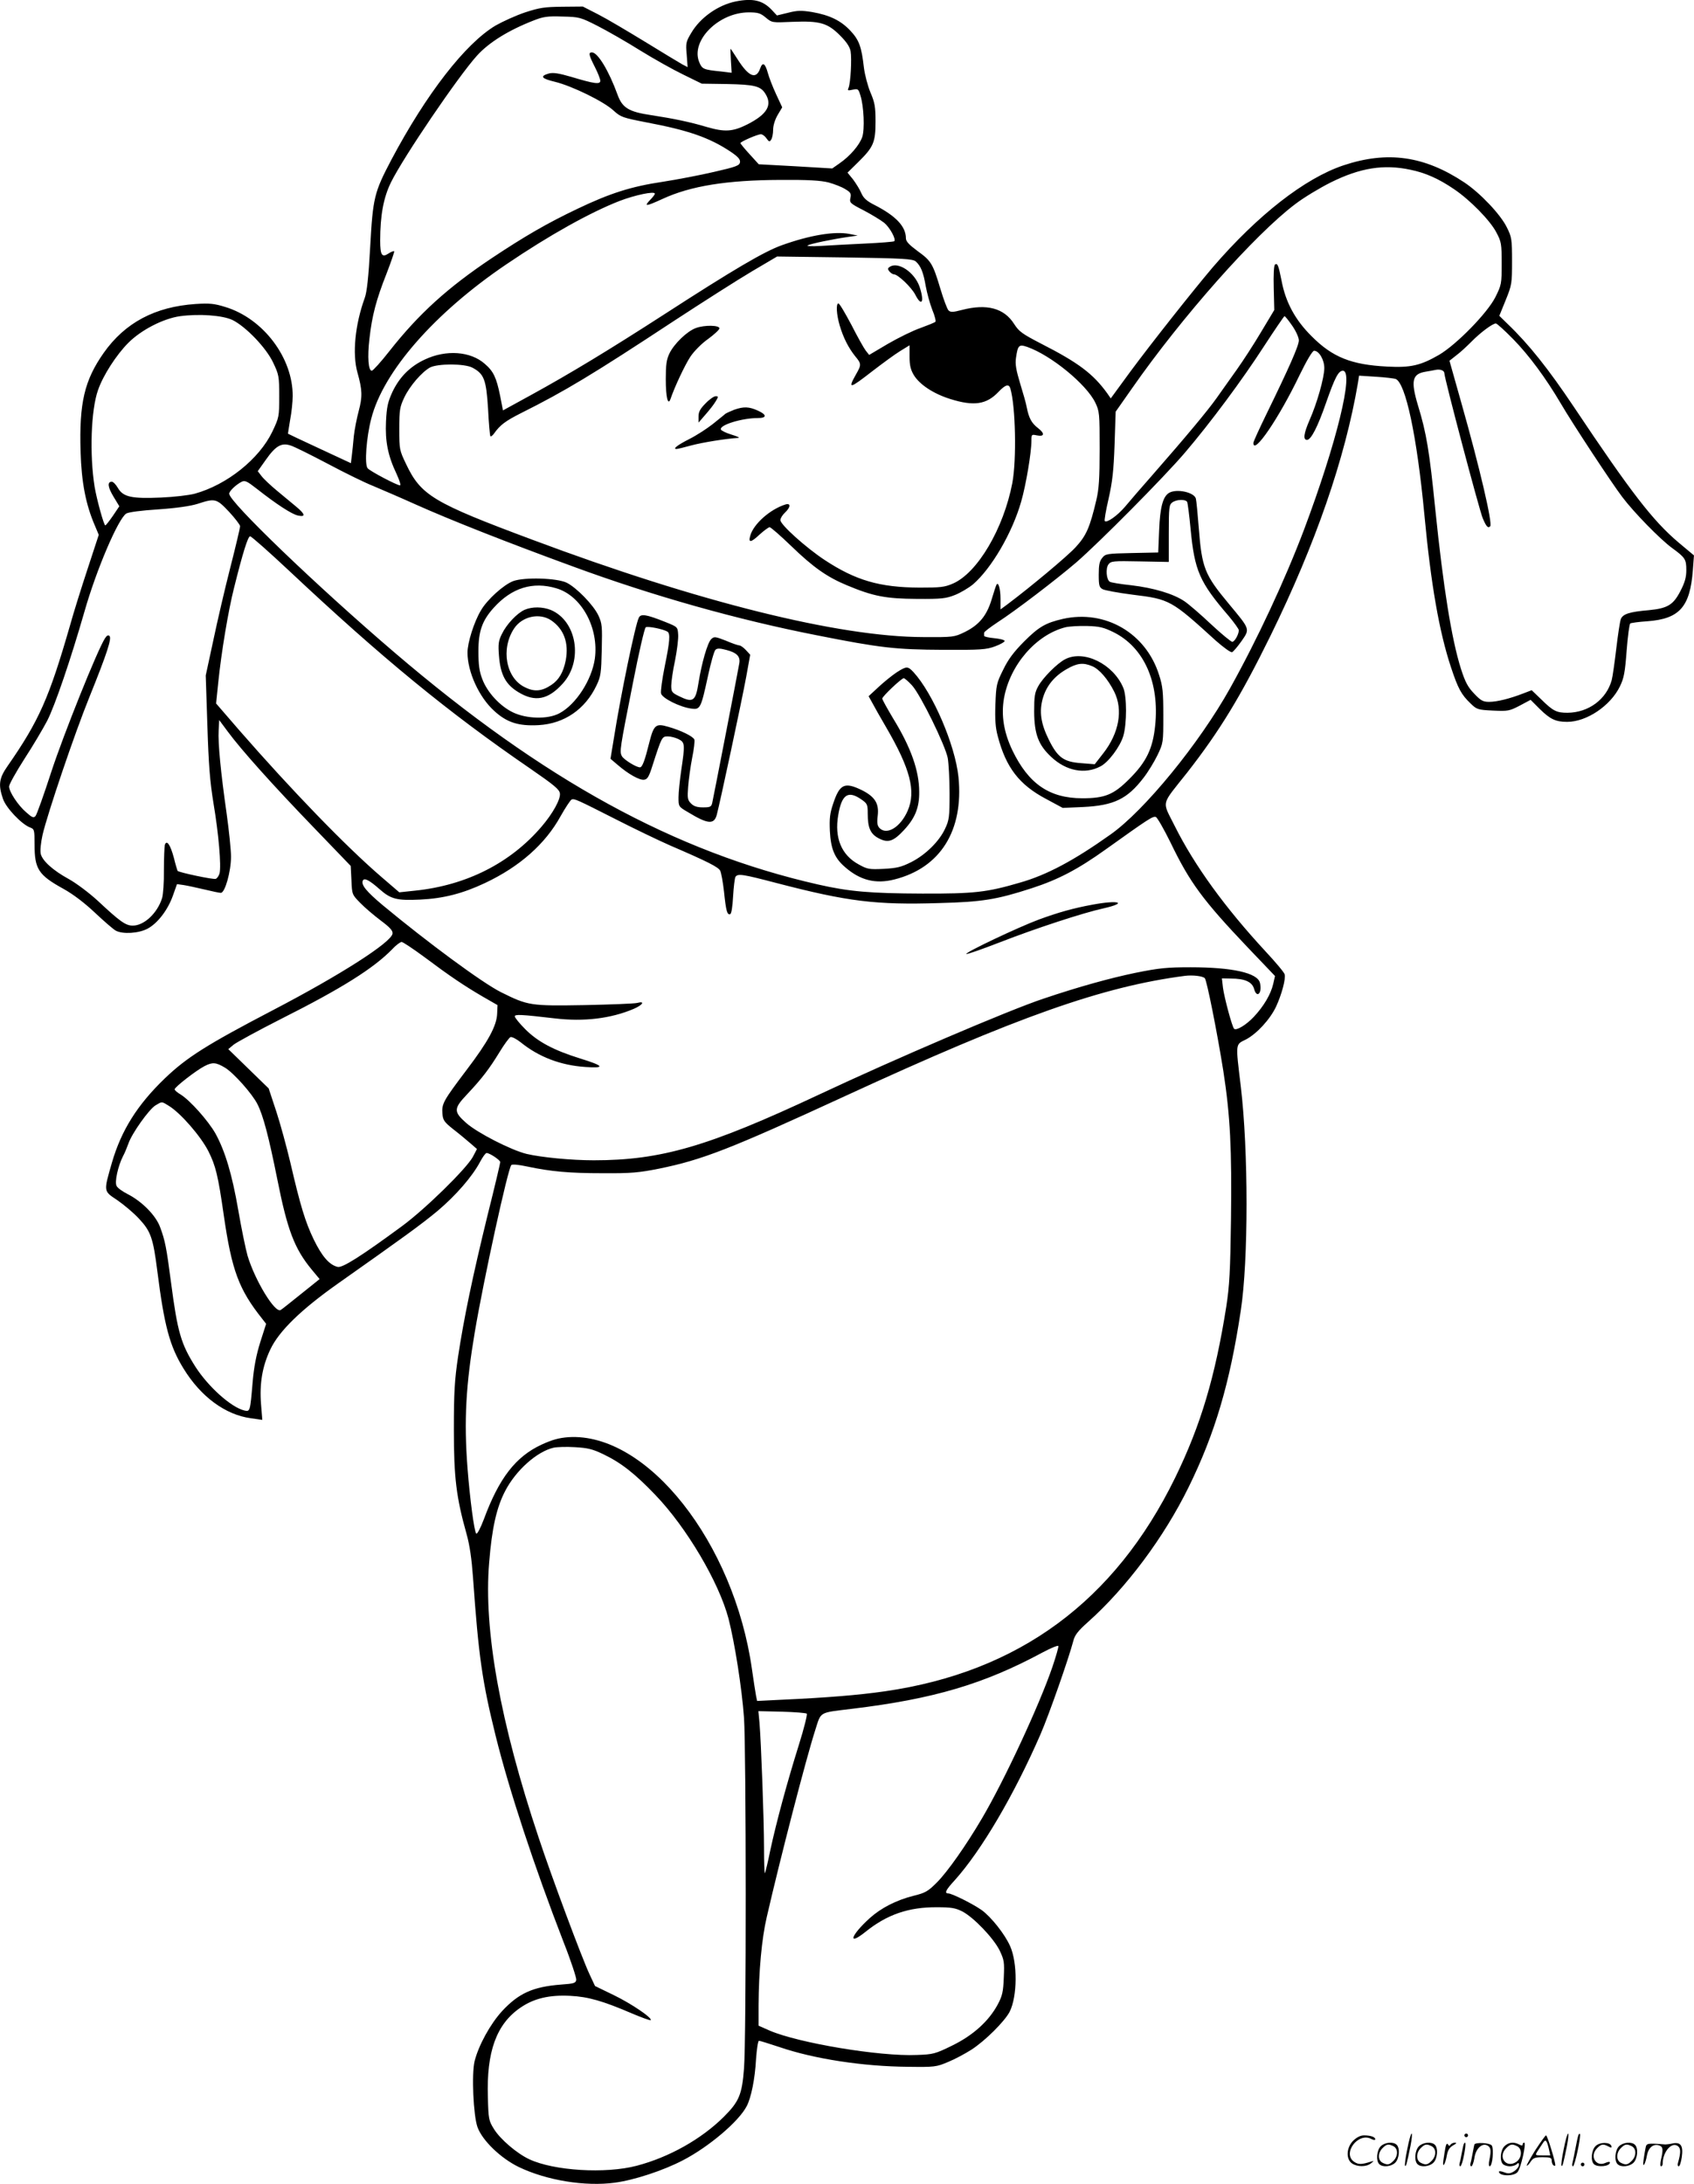 <svg version="1.0" xmlns="http://www.w3.org/2000/svg"
  viewBox="0 0 931.218 1200.494"
 preserveAspectRatio="xMidYMid meet">
<g transform="translate(-1.007,1200.8) scale(0.1,-0.1)"
fill="#000000" stroke="none">
<path d="M4054 12000 c-97 -20 -195 -89 -244 -173 -29 -48 -31 -57 -25 -120
l5 -68 -29 15 c-16 9 -107 64 -203 123 -95 58 -211 127 -258 151 l-86 44 -112
-1 c-98 -1 -125 -5 -205 -31 -51 -17 -123 -50 -162 -72 -167 -99 -382 -377
-574 -739 -94 -179 -101 -207 -116 -479 -9 -165 -18 -248 -30 -280 -53 -146
-69 -307 -40 -410 27 -96 28 -132 7 -211 -11 -41 -23 -103 -27 -139 -3 -36 -8
-84 -11 -107 l-5 -41 -172 80 c-95 44 -173 81 -174 82 0 0 5 35 12 76 8 41 14
100 14 130 2 210 -162 428 -372 491 -58 18 -85 21 -161 16 -224 -15 -389 -103
-506 -269 -106 -151 -135 -275 -127 -542 5 -169 28 -290 79 -408 l21 -50 -61
-186 c-34 -103 -78 -243 -97 -312 -115 -399 -170 -524 -344 -774 -46 -66 -51
-102 -25 -178 16 -50 102 -140 148 -158 25 -9 26 -13 26 -94 0 -135 21 -168
159 -244 54 -30 117 -78 175 -133 50 -47 101 -91 113 -97 38 -20 125 -15 174
11 55 29 112 103 140 183 l22 62 36 -5 c20 -3 70 -14 113 -24 42 -10 83 -19
92 -19 23 0 56 118 56 199 0 36 -11 143 -24 236 -33 231 -48 389 -44 458 l3
57 46 -62 c75 -102 251 -298 471 -526 l206 -214 4 -79 c3 -78 4 -79 48 -124
25 -26 76 -69 113 -97 51 -38 67 -56 65 -72 -7 -48 -284 -226 -658 -421 -362
-189 -473 -259 -593 -374 -152 -146 -240 -286 -292 -465 -46 -161 -47 -154 31
-206 36 -25 91 -71 120 -103 63 -68 76 -105 99 -287 38 -300 68 -412 144 -535
95 -155 230 -254 370 -273 l63 -9 -7 86 c-9 114 7 208 51 301 48 102 170 220
374 364 353 249 456 323 547 399 99 84 190 188 233 270 14 26 29 47 35 47 17
0 75 -39 75 -50 0 -6 -31 -138 -70 -293 -82 -335 -130 -566 -162 -777 -19
-129 -23 -196 -23 -400 0 -264 13 -372 70 -575 17 -60 28 -138 35 -235 31
-439 51 -576 125 -875 74 -298 212 -717 374 -1135 40 -101 70 -194 69 -205 -3
-18 -13 -21 -83 -26 -156 -12 -234 -48 -325 -146 -65 -71 -129 -188 -151 -275
-17 -70 -7 -299 16 -363 27 -74 128 -171 227 -219 154 -74 366 -108 528 -86
106 14 267 67 374 123 143 74 308 214 351 298 24 46 45 147 51 257 4 56 11
102 16 102 6 0 56 -16 111 -34 192 -66 462 -107 707 -109 149 -2 157 -1 223
27 37 15 94 46 127 67 76 49 182 155 210 208 43 85 44 269 3 361 -29 66 -104
160 -156 198 -48 34 -164 92 -184 92 -23 0 -14 19 35 72 148 165 327 470 472
803 48 111 154 414 180 512 8 33 25 55 81 105 211 188 418 466 553 741 145
295 227 572 287 972 42 275 42 877 0 1230 -29 242 -31 230 28 259 59 31 132
109 166 181 30 65 54 152 47 177 -2 10 -49 66 -104 125 -225 243 -392 474
-500 690 -71 143 -79 108 68 294 178 228 293 416 459 754 246 502 409 971 480
1389 l6 39 93 -6 c51 -3 99 -9 108 -12 55 -22 117 -313 158 -745 36 -385 82
-646 146 -839 39 -118 57 -151 108 -200 34 -33 40 -35 123 -39 83 -4 91 -2
147 27 l60 32 50 -50 c58 -57 88 -71 151 -71 107 0 238 88 290 195 22 45 28
76 37 197 6 78 15 146 20 149 5 3 47 9 94 12 176 13 235 78 250 282 l6 80 -86
72 c-140 119 -258 271 -574 744 -140 209 -247 344 -365 457 l-45 44 35 86 c34
84 35 92 35 215 0 119 -2 132 -28 184 -34 71 -147 190 -234 248 -220 146 -422
175 -665 94 -212 -71 -471 -273 -718 -560 -107 -126 -335 -414 -452 -572
l-109 -149 -20 29 c-77 106 -157 167 -361 271 -106 55 -123 67 -150 109 -55
87 -150 113 -288 77 -49 -13 -62 -13 -73 -2 -7 7 -27 60 -44 117 -42 140 -51
155 -126 209 -47 35 -64 53 -64 70 0 65 -55 123 -172 183 -44 22 -61 38 -73
65 -8 20 -29 53 -45 75 l-31 38 59 58 c84 83 95 108 95 223 0 81 -4 104 -28
160 -15 36 -31 97 -36 137 -13 114 -26 151 -75 203 -52 55 -113 85 -211 102
-58 9 -79 9 -130 -4 l-62 -15 -28 30 c-50 53 -103 66 -199 47z m166 -89 c34
-28 34 -28 147 -23 149 6 192 -6 260 -74 36 -36 54 -62 59 -88 7 -42 0 -171
-11 -200 -7 -16 -5 -17 23 -11 29 6 31 4 42 -32 19 -61 24 -186 10 -228 -15
-44 -67 -105 -125 -145 l-40 -28 -202 12 -202 11 -50 55 c-28 30 -50 58 -51
61 0 8 94 49 113 49 8 0 22 -10 30 -22 14 -20 18 -21 26 -8 6 8 11 33 11 54 0
24 10 56 25 82 l25 42 -34 73 c-19 41 -39 93 -45 116 -15 54 -29 62 -42 25
-22 -63 -63 -46 -123 48 -21 33 -39 60 -40 60 -1 0 0 -30 2 -66 l4 -66 -58 7
c-98 10 -104 13 -120 51 -49 117 105 273 271 274 52 0 65 -4 95 -29z m-926
-45 c53 -27 158 -87 233 -134 76 -47 183 -107 239 -134 l102 -50 139 -2 c149
-3 183 -11 209 -51 42 -64 12 -115 -98 -171 -80 -40 -123 -43 -223 -14 -94 28
-182 46 -305 65 -123 18 -159 40 -185 112 -48 132 -109 233 -141 233 -20 0
-18 -13 16 -80 17 -33 30 -67 30 -76 0 -21 -32 -17 -158 21 -72 21 -101 25
-125 19 -51 -15 -41 -28 35 -46 93 -23 268 -108 321 -158 40 -36 49 -39 182
-65 228 -43 344 -83 460 -160 43 -29 55 -43 53 -59 -3 -18 -20 -25 -143 -53
-77 -18 -203 -42 -280 -54 -175 -26 -291 -63 -471 -149 -166 -79 -290 -151
-469 -270 -244 -163 -402 -306 -565 -513 -46 -59 -90 -107 -96 -107 -19 0 -25
74 -13 176 14 126 37 214 94 358 25 65 44 120 42 123 -3 2 -17 -3 -32 -13 -35
-23 -45 -9 -45 71 0 138 18 236 59 320 69 140 370 583 473 697 66 73 174 140
313 194 51 20 75 24 156 21 94 -2 100 -4 193 -51z m4469 -791 c83 -17 155 -49
239 -106 88 -59 200 -173 234 -239 27 -51 29 -62 29 -171 0 -111 -1 -117 -35
-185 -44 -87 -213 -260 -310 -317 -101 -58 -155 -71 -285 -64 -196 10 -300 51
-415 167 -90 89 -143 187 -165 305 -17 85 -22 98 -36 89 -6 -3 -9 -57 -7 -128
l3 -122 -72 -120 c-39 -66 -100 -160 -135 -209 -35 -50 -85 -119 -110 -155
-48 -68 -168 -212 -351 -421 -60 -68 -129 -148 -153 -177 -43 -50 -100 -90
-111 -78 -3 3 6 58 21 122 21 93 28 154 33 298 l6 181 89 127 c274 393 676
847 898 1014 47 36 135 89 195 119 163 81 292 101 438 70z m-3198 -70 c32 -9
74 -25 92 -37 29 -17 33 -24 28 -48 -6 -26 -2 -30 74 -69 44 -23 94 -54 112
-68 31 -26 66 -90 55 -101 -3 -3 -77 -9 -163 -13 -87 -4 -196 -10 -243 -13
-49 -3 -79 -1 -70 3 15 9 135 34 225 47 l50 7 -45 9 c-82 16 -219 -7 -372 -62
-98 -35 -266 -134 -648 -381 -299 -193 -515 -324 -730 -442 l-155 -85 -16 82
c-20 98 -36 133 -84 174 -78 69 -212 79 -329 24 -82 -38 -140 -97 -179 -179
-25 -55 -31 -81 -35 -162 -5 -109 10 -187 58 -288 16 -35 25 -63 19 -63 -17 0
-165 78 -178 94 -18 21 -7 170 20 273 66 259 349 582 744 849 236 160 459 284
620 347 86 33 195 56 195 40 0 -4 -12 -20 -27 -35 -35 -37 -22 -35 68 6 155
72 355 104 649 105 155 1 220 -3 265 -14z m479 -434 c28 -25 42 -60 55 -136 7
-38 23 -97 36 -130 14 -33 21 -63 17 -66 -4 -4 -41 -19 -82 -34 -41 -14 -122
-54 -179 -87 l-103 -61 -19 24 c-10 13 -46 77 -79 142 -34 64 -65 117 -71 117
-14 0 -11 -60 7 -121 20 -68 49 -124 85 -169 35 -42 35 -47 4 -101 -46 -82
-35 -79 91 19 56 43 124 93 152 110 l52 32 0 -63 c0 -47 6 -71 23 -100 32 -53
108 -103 200 -132 130 -41 200 -31 266 39 38 40 57 45 65 19 29 -97 35 -392
11 -520 -48 -251 -192 -495 -327 -553 -46 -20 -69 -22 -183 -22 -220 1 -352
40 -522 152 -103 68 -243 194 -243 219 0 10 11 28 25 41 32 30 33 54 3 45 -84
-26 -177 -108 -194 -173 -11 -39 4 -37 51 7 24 22 50 41 56 41 6 0 59 -46 118
-103 122 -118 198 -171 306 -216 146 -61 214 -74 385 -75 138 -1 161 2 211 22
30 12 75 39 98 58 101 87 216 283 265 456 26 90 56 269 56 333 0 35 1 36 29
30 43 -9 46 10 7 40 -35 27 -50 54 -62 115 -3 19 -20 78 -36 130 -22 73 -28
106 -23 140 10 70 16 77 62 61 131 -46 325 -205 374 -306 23 -48 24 -59 24
-255 0 -162 -4 -221 -18 -280 -36 -153 -56 -197 -114 -260 -47 -51 -246 -217
-375 -314 l-38 -28 0 58 c0 56 -12 96 -22 78 -3 -5 -15 -42 -27 -82 -27 -89
-69 -140 -149 -179 -56 -27 -61 -28 -227 -27 -464 1 -1235 193 -2148 535 -547
204 -613 244 -695 417 -36 75 -37 80 -37 192 0 104 3 121 27 172 30 64 97 141
142 166 43 22 189 22 233 -1 64 -34 76 -65 86 -226 4 -80 10 -148 13 -151 3
-3 12 4 20 15 33 47 63 69 148 112 242 121 393 212 841 507 159 104 352 227
428 272 l139 82 371 -5 c324 -5 374 -8 391 -22z m-3756 -322 c73 -36 186 -153
224 -235 31 -65 33 -75 33 -184 0 -113 -1 -117 -38 -195 -72 -150 -249 -292
-427 -341 -30 -8 -113 -18 -185 -21 -162 -7 -208 3 -237 53 -11 19 -26 34 -33
34 -26 0 -23 -29 9 -82 l32 -53 -35 -52 c-20 -29 -39 -53 -42 -53 -8 0 -47
142 -59 213 -28 177 -20 421 19 531 28 81 101 194 167 260 71 71 192 133 284
146 105 14 233 5 288 -21z m5826 -32 c20 -29 36 -64 36 -80 0 -29 -52 -147
-179 -407 -39 -80 -71 -150 -71 -157 0 -70 141 137 255 375 39 80 70 132 79
132 27 0 56 -50 56 -95 0 -52 -40 -194 -81 -286 -32 -74 -37 -109 -14 -109 22
0 59 72 105 205 49 140 68 175 92 175 63 0 -35 -399 -214 -875 -105 -277 -257
-603 -407 -872 -168 -301 -469 -670 -656 -802 -201 -143 -351 -223 -499 -265
-181 -53 -251 -61 -536 -60 -284 1 -402 11 -573 50 -787 179 -1508 574 -2328
1275 -427 365 -909 828 -909 873 0 14 35 48 67 65 19 10 30 5 85 -38 108 -85
194 -141 227 -147 43 -9 39 8 -12 50 -23 19 -71 59 -106 88 -35 29 -73 65 -84
80 l-20 26 44 62 c54 77 86 96 137 79 20 -6 112 -52 205 -101 92 -49 204 -104
250 -122 45 -19 150 -64 232 -101 192 -86 504 -209 865 -341 440 -162 906
-293 1340 -378 347 -69 434 -79 695 -80 207 -1 236 1 285 19 30 11 54 25 53
30 -2 6 -28 12 -58 15 -30 3 -55 8 -55 13 0 4 0 11 0 17 0 5 33 30 72 56 98
63 323 235 434 330 128 111 483 469 598 604 139 163 314 398 436 587 58 89
108 162 111 163 4 0 23 -24 43 -53z m1215 -74 c86 -88 178 -212 261 -353 61
-105 282 -441 338 -514 64 -85 207 -231 272 -279 74 -54 80 -63 80 -123 0 -39
-8 -68 -33 -116 -39 -75 -70 -94 -172 -104 -107 -9 -144 -21 -155 -49 -5 -13
-16 -86 -25 -162 -9 -76 -20 -154 -25 -173 -29 -106 -127 -179 -243 -180 -60
0 -79 9 -144 73 l-53 51 -47 -18 c-75 -29 -144 -46 -187 -46 -34 0 -46 7 -82
45 -34 35 -49 62 -73 137 -51 161 -97 447 -141 877 -32 317 -48 417 -95 570
-41 137 -32 174 43 186 20 3 45 8 55 10 25 5 47 -4 47 -19 0 -27 192 -752 211
-797 20 -47 29 -56 41 -44 14 15 -58 323 -158 676 l-66 234 38 30 c22 16 59
51 84 76 47 48 115 99 133 99 6 0 49 -39 96 -87z m-7060 -948 c33 -36 61 -72
61 -80 0 -7 -24 -110 -54 -227 -30 -117 -72 -298 -94 -403 l-41 -190 9 -275
c7 -218 14 -307 34 -430 28 -166 43 -341 33 -383 -4 -13 -13 -27 -21 -30 -13
-5 -202 35 -210 44 -1 2 -11 34 -20 71 -19 72 -40 103 -50 71 -2 -10 -5 -72
-5 -138 1 -66 -4 -135 -10 -154 -26 -83 -99 -151 -161 -151 -39 0 -69 21 -192
136 -49 45 -120 98 -160 120 -86 47 -144 99 -154 138 -4 18 0 59 10 105 28
119 176 557 259 761 96 238 122 319 109 332 -7 7 -15 3 -25 -13 -41 -63 -228
-529 -295 -734 -41 -126 -80 -236 -87 -243 -10 -11 -19 -8 -50 20 -46 39 -95
114 -95 143 0 11 38 79 84 151 47 72 103 167 126 211 43 85 128 334 204 598
66 232 186 512 230 540 13 8 83 17 176 23 101 7 176 18 215 30 98 32 105 30
174 -43z m332 -326 c508 -477 873 -777 1324 -1086 132 -91 161 -115 163 -137
4 -32 -40 -111 -101 -182 -171 -200 -413 -323 -697 -352 l-85 -9 -100 86
c-193 166 -491 474 -779 804 l-128 148 12 117 c16 159 55 394 86 516 49 197
77 286 89 286 7 0 104 -86 216 -191z m1795 -1365 c98 -50 233 -115 299 -144
209 -90 263 -118 274 -138 6 -12 15 -63 21 -115 11 -105 17 -130 34 -124 7 2
13 41 16 98 3 52 9 100 13 107 13 19 39 15 226 -34 392 -102 545 -121 896
-110 233 6 314 19 505 81 148 48 255 104 410 215 235 168 258 183 274 177 8
-3 44 -66 80 -139 107 -222 178 -318 426 -579 l149 -156 -10 -44 c-13 -56 -51
-121 -106 -180 -42 -45 -97 -78 -109 -66 -11 11 -54 172 -61 225 l-6 52 49 -1
c77 0 117 -18 128 -57 15 -55 46 -23 32 34 -14 54 -151 85 -381 85 -129 0
-172 -4 -305 -31 -135 -28 -310 -76 -505 -142 -187 -62 -816 -331 -1235 -528
-606 -284 -865 -360 -1236 -360 -124 0 -288 16 -369 35 -86 21 -271 116 -332
170 -70 62 -70 79 5 158 81 86 122 140 177 230 26 43 54 81 61 84 8 3 33 -10
57 -29 99 -80 219 -126 354 -135 113 -8 104 6 -29 47 -144 45 -231 91 -300
160 -32 32 -58 64 -58 71 0 12 32 11 220 -11 160 -19 308 -1 433 52 51 22 65
45 20 33 -16 -4 -146 -9 -290 -12 -298 -5 -310 -3 -459 71 -102 51 -403 273
-651 479 -87 73 -118 110 -109 133 7 19 34 6 94 -47 61 -54 96 -62 221 -56
128 6 234 33 357 91 191 90 332 215 416 368 27 48 54 88 60 91 16 6 27 1 244
-109z m-1053 -757 c139 -104 219 -158 322 -218 l80 -46 -2 -46 c-2 -67 -49
-154 -170 -313 -126 -167 -135 -183 -131 -237 3 -36 9 -46 58 -85 30 -23 72
-58 94 -77 l38 -33 -23 -44 c-37 -66 -260 -285 -389 -380 -223 -164 -328 -231
-354 -224 -46 11 -86 58 -131 150 -47 98 -73 183 -129 424 -20 84 -54 210 -77
280 l-42 127 -111 108 -111 108 30 25 c17 13 134 77 260 141 336 169 508 278
610 382 21 23 45 41 53 41 7 0 64 -38 125 -83z m4290 -116 c11 -11 68 -297
102 -511 38 -245 47 -432 42 -814 -4 -286 -8 -364 -26 -481 -61 -385 -140
-651 -281 -940 -332 -679 -860 -1068 -1596 -1174 -145 -21 -321 -35 -561 -46
l-141 -7 -6 29 c-3 15 -13 80 -22 143 -98 699 -577 1305 -1009 1278 -53 -4
-89 -14 -148 -41 -142 -66 -233 -183 -317 -410 -18 -48 -37 -84 -42 -79 -11
11 -35 192 -48 361 -20 261 -9 455 40 746 49 291 182 899 201 919 5 5 40 2 86
-8 132 -28 231 -37 418 -37 156 -1 197 3 308 25 240 49 391 108 1025 400 944
435 1413 601 1867 660 41 5 96 -1 108 -13z m-5386 -492 c48 -29 150 -144 178
-200 32 -62 63 -182 110 -416 55 -277 94 -379 188 -493 l44 -53 -101 -81 c-56
-45 -106 -85 -113 -89 -31 -19 -141 162 -182 298 -11 39 -34 151 -51 250 -34
198 -73 327 -126 423 -40 70 -138 180 -190 213 -19 11 -34 24 -34 29 0 12 118
104 165 128 43 22 62 21 112 -9z m-310 -209 c65 -39 176 -167 218 -249 41 -81
54 -136 85 -352 44 -305 83 -409 212 -571 l21 -27 -32 -100 c-22 -70 -35 -137
-42 -219 -14 -165 -14 -165 -47 -157 -72 18 -196 129 -267 239 -80 126 -99
190 -135 466 -25 190 -32 228 -60 303 -24 65 -100 141 -178 181 -28 14 -56 34
-61 45 -12 21 8 110 35 163 9 16 22 48 30 70 19 56 113 188 149 210 37 22 33
22 72 -2z m2390 -1916 c98 -47 173 -106 286 -224 171 -178 349 -479 402 -680
34 -133 73 -379 85 -545 12 -174 13 -1768 0 -1927 -11 -144 -27 -182 -111
-266 -124 -123 -300 -222 -479 -269 -171 -45 -455 -28 -591 36 -68 32 -159
110 -193 165 -29 46 -31 55 -34 176 -8 250 47 402 179 492 74 51 159 71 274
65 98 -5 177 -27 342 -98 52 -22 97 -38 100 -36 11 12 -108 92 -203 138 l-103
50 -29 62 c-41 86 -210 539 -281 754 -211 631 -303 1141 -272 1511 15 190 41
304 88 394 59 114 175 217 266 238 18 4 70 6 117 3 70 -4 97 -10 157 -39z
m2468 -1170 c-72 -210 -262 -619 -386 -830 -88 -150 -191 -296 -249 -354 -49
-49 -63 -57 -128 -73 -95 -24 -179 -67 -241 -123 -105 -95 -124 -156 -23 -75
118 95 237 136 392 135 80 0 102 -4 140 -23 63 -33 171 -146 205 -214 25 -53
27 -64 23 -150 -3 -78 -8 -100 -33 -147 -50 -93 -136 -170 -250 -226 -94 -46
-105 -49 -195 -52 -205 -9 -651 66 -809 134 l-61 27 0 111 c1 187 17 366 45
486 73 318 215 867 266 1026 34 106 17 96 204 119 447 54 724 136 1045 309 47
25 86 41 88 36 2 -5 -13 -57 -33 -116z m-1350 -256 c4 -4 -15 -81 -43 -170
-65 -207 -125 -429 -158 -583 -13 -65 -27 -121 -29 -124 -3 -2 -5 61 -5 140 0
153 -16 582 -25 688 l-6 63 130 -3 c71 -2 133 -7 136 -11z M4901 10541 c-12
-8 -12 -12 -2 -25 8 -9 19 -16 25 -16 22 0 96 -71 117 -111 36 -71 52 -41 24
43 -28 80 -118 140 -164 109z M3836 10205 c-48 -17 -120 -86 -146 -140 -16
-33 -20 -62 -20 -141 0 -100 12 -149 26 -109 24 70 80 188 109 232 20 30 62
73 98 98 34 25 62 51 62 58 0 18 -83 19 -129 2z M3889 9791 c-30 -30 -39 -47
-39 -72 l0 -34 39 45 c22 25 47 57 56 73 15 25 15 27 -1 27 -9 0 -34 -17 -55
-39z M4047 9756 c-20 -8 -43 -18 -50 -23 -6 -6 -38 -31 -70 -57 -32 -25 -89
-62 -127 -81 -65 -33 -94 -55 -71 -55 6 0 43 9 83 20 60 16 190 37 258 41 8 1
-9 9 -39 18 -30 9 -56 22 -58 28 -9 25 116 63 203 63 50 0 50 18 2 40 -50 23
-79 24 -131 6z M6437 9299 c-34 -20 -50 -78 -55 -206 l-5 -122 -144 -3 c-138
-3 -146 -4 -164 -27 -15 -18 -19 -39 -19 -92 0 -60 3 -70 22 -80 11 -6 86 -20
165 -30 204 -25 212 -30 457 -253 42 -37 82 -66 89 -63 7 3 30 30 52 61 47 68
48 63 -70 205 -133 160 -148 197 -165 416 -6 77 -13 150 -16 162 -9 35 -105
56 -147 32z m99 -50 c3 -6 12 -74 19 -150 22 -229 49 -291 210 -478 30 -36 55
-71 55 -77 0 -23 -23 -64 -36 -64 -7 0 -59 43 -116 96 -56 53 -122 110 -147
127 -61 41 -167 73 -293 88 -58 6 -111 15 -117 19 -19 11 -24 73 -8 95 14 19
25 20 174 17 l158 -3 0 156 c0 144 2 158 19 171 23 17 72 19 82 3z M2832 8814
c-52 -19 -144 -102 -178 -161 -38 -63 -74 -178 -74 -232 0 -106 63 -245 147
-321 70 -64 134 -84 244 -78 141 8 256 87 318 218 24 50 26 68 29 196 3 130 2
145 -19 190 -28 58 -120 152 -174 179 -55 26 -232 31 -293 9z m237 -40 c138
-41 234 -217 211 -387 -17 -117 -104 -252 -195 -300 -63 -34 -182 -31 -257 6
-71 35 -140 110 -167 183 -16 41 -21 78 -21 152 0 111 21 169 84 239 99 110
215 146 345 107z M2894 8656 c-42 -19 -99 -79 -125 -133 -19 -38 -21 -56 -16
-120 8 -104 37 -158 107 -200 92 -56 164 -41 244 48 113 125 77 344 -66 404
-45 18 -102 19 -144 1z m146 -58 c70 -48 98 -124 80 -220 -13 -65 -37 -107
-79 -135 -52 -35 -93 -39 -145 -13 -105 50 -134 211 -60 323 44 67 140 88 204
45z M3522 8613 c-19 -35 -100 -426 -138 -667 l-18 -109 40 -34 c58 -50 120
-85 145 -81 18 2 27 17 46 78 51 158 52 160 84 160 17 0 43 -7 59 -15 36 -18
36 -29 15 -171 -8 -54 -15 -122 -15 -149 0 -51 0 -51 53 -82 107 -65 142 -69
157 -15 16 58 137 623 162 759 l22 122 -24 26 c-13 14 -29 25 -35 25 -6 0 -40
11 -74 26 -59 23 -65 24 -81 9 -20 -18 -53 -132 -70 -240 -16 -102 -30 -112
-107 -74 -39 19 -43 24 -43 58 0 21 9 84 21 139 11 56 19 120 17 143 -3 41 -3
41 -73 69 -103 41 -132 45 -143 23z m157 -77 c17 -11 13 -55 -15 -192 -14 -69
-23 -136 -20 -148 6 -26 104 -75 166 -83 49 -7 53 0 91 175 16 75 35 142 42
148 9 9 24 9 61 -1 57 -15 77 -36 70 -74 -6 -37 -143 -742 -149 -768 -5 -20
-12 -23 -50 -23 -33 0 -51 6 -66 21 -19 19 -21 29 -16 93 3 40 13 111 22 158
10 48 15 93 12 101 -7 17 -73 50 -144 70 -68 20 -79 11 -104 -88 -24 -97 -38
-135 -51 -135 -21 0 -88 42 -99 61 -14 26 -12 37 61 406 32 163 63 299 70 303
12 7 96 -10 119 -24z M5853 8606 c-95 -22 -132 -43 -214 -125 -56 -57 -86 -96
-114 -154 -37 -74 -39 -85 -43 -190 -3 -84 0 -128 13 -176 45 -172 118 -267
266 -345 l91 -49 112 5 c169 8 243 44 332 160 25 32 59 88 77 125 32 67 32 70
32 218 0 128 -3 161 -23 222 -72 231 -296 361 -529 309z m278 -73 c168 -83
254 -277 229 -515 -13 -125 -48 -199 -143 -293 -85 -85 -133 -105 -257 -105
-181 0 -296 79 -385 264 -47 99 -62 192 -46 285 33 185 177 350 338 391 21 5
74 8 118 7 68 -2 91 -7 146 -34z M5865 8384 c-43 -22 -123 -102 -148 -149 -19
-34 -22 -56 -22 -140 1 -122 23 -182 94 -248 82 -77 185 -97 270 -52 44 22
108 108 126 167 20 68 20 217 0 265 -55 131 -217 211 -320 157z m149 -38 c39
-16 87 -72 121 -140 50 -100 27 -228 -61 -340 l-46 -59 -75 6 c-96 7 -129 31
-178 130 -44 89 -53 155 -32 228 20 68 64 121 131 159 57 33 90 37 140 16z
M4939 8312 c-24 -16 -69 -52 -99 -80 l-55 -51 21 -38 c11 -21 45 -81 76 -134
132 -227 164 -350 118 -457 -39 -90 -114 -137 -155 -96 -12 13 -15 28 -10 68
8 67 -15 104 -86 140 -96 47 -123 35 -159 -74 -18 -53 -21 -81 -18 -150 5 -98
26 -149 83 -198 83 -73 169 -95 273 -68 252 64 380 269 351 562 -18 176 -140
460 -247 577 -32 34 -38 34 -93 -1z m85 -72 c47 -52 182 -328 196 -399 5 -29
10 -117 10 -195 0 -128 -2 -146 -25 -194 -32 -69 -107 -143 -186 -183 -54 -27
-78 -33 -150 -37 -81 -4 -91 -2 -138 24 -95 51 -135 146 -113 272 19 112 53
136 125 87 35 -24 37 -29 37 -79 0 -79 15 -113 62 -137 51 -26 80 -16 139 48
60 65 83 123 82 208 0 116 -45 244 -144 405 -32 54 -59 102 -59 108 0 12 106
112 118 112 5 0 26 -18 46 -40z M6015 7035 c-104 -19 -189 -43 -295 -82 -113
-42 -406 -181 -398 -189 3 -3 86 26 184 64 195 76 457 162 571 187 136 31 83
47 -62 20z M7746 194 c-10 -47 -15 -88 -12 -91 5 -6 9 7 30 110 7 37 10 67 6
67 -4 0 -15 -39 -24 -86z M8060 270 c0 -5 5 -10 10 -10 6 0 10 5 10 10 0 6 -4
10 -10 10 -5 0 -10 -4 -10 -10z M8606 194 c-10 -47 -15 -88 -12 -91 5 -6 9 7
30 110 7 37 10 67 6 67 -4 0 -15 -39 -24 -86z M8686 269 c-3 -8 -10 -41 -16
-74 -6 -33 -14 -68 -16 -77 -3 -10 -1 -18 3 -18 10 0 46 171 38 178 -2 3 -7
-1 -9 -9z M7449 241 c-38 -38 -41 -101 -7 -125 29 -20 79 -20 104 0 18 14 18
15 1 10 -53 -17 -69 -17 -92 -2 -69 45 21 166 94 126 12 -6 21 -7 21 -1 0 12
-25 21 -62 21 -19 0 -39 -10 -59 -29z M8450 189 c-28 -45 -49 -83 -47 -85 2
-3 12 7 21 21 14 21 24 25 66 25 43 0 50 -3 50 -19 0 -11 5 -23 10 -26 6 -3
10 -3 10 1 0 20 -44 164 -51 164 -4 0 -30 -37 -59 -81z m75 4 l7 -33 -42 0
c-42 0 -42 0 -28 23 8 12 21 32 29 44 15 25 22 18 34 -34z M7600 210 c-22 -22
-27 -79 -8 -98 19 -19 66 -14 88 8 22 22 27 79 8 98 -19 19 -66 14 -88 -8z
m71 0 c25 -14 25 -54 -1 -80 -23 -23 -33 -24 -61 -10 -25 14 -25 54 1 80 23
23 33 24 61 10z M7810 210 c-22 -22 -27 -79 -8 -98 19 -19 66 -14 88 8 22 22
27 79 8 98 -19 19 -66 14 -88 -8z m71 0 c25 -14 25 -54 -1 -80 -23 -23 -33
-24 -61 -10 -25 14 -25 54 1 80 23 23 33 24 61 10z M7956 204 c-3 -16 -8 -47
-11 -69 -8 -51 10 -26 19 27 5 27 15 42 34 53 18 10 22 14 10 15 -9 0 -20 -5
-24 -11 -5 -8 -9 -8 -14 1 -5 8 -10 3 -14 -16z M8057 223 c-2 -4 -7 -26 -11
-48 -4 -22 -9 -48 -12 -57 -3 -10 -1 -18 4 -18 4 0 14 28 20 62 11 58 10 81
-1 61z M8115 220 c-1 -3 -5 -23 -9 -45 -4 -22 -9 -48 -12 -57 -3 -10 -1 -18 4
-18 5 0 13 20 17 45 7 53 44 87 74 68 17 -11 19 -28 8 -80 -4 -18 -3 -33 2
-33 16 0 24 99 11 115 -12 14 -87 18 -95 5z M8280 210 c-22 -22 -27 -79 -8
-98 7 -7 24 -12 38 -12 14 0 31 5 38 12 9 9 12 8 12 -5 0 -9 -12 -24 -26 -34
-21 -13 -32 -15 -55 -6 -16 6 -29 8 -29 3 0 -24 81 -27 102 -2 18 19 50 162
37 162 -5 0 -9 -5 -9 -10 0 -7 -6 -7 -19 0 -30 16 -59 12 -81 -10z m71 0 c29
-16 25 -65 -6 -86 -56 -37 -103 28 -55 76 23 23 33 24 61 10z M8781 211 c-23
-23 -28 -80 -9 -99 19 -19 88 -13 88 9 0 5 -11 4 -24 -2 -54 -25 -89 38 -46
81 23 23 33 24 62 9 16 -9 19 -8 16 3 -8 22 -64 22 -87 -1z M8910 210 c-22
-22 -27 -79 -8 -98 19 -19 66 -14 88 8 22 22 27 79 8 98 -19 19 -66 14 -88 -8z
m71 0 c25 -14 25 -54 -1 -80 -23 -23 -33 -24 -61 -10 -25 14 -25 54 1 80 23
23 33 24 61 10z M9056 201 c-3 -14 -8 -44 -11 -66 -8 -51 10 -26 19 27 8 41
35 63 66 53 22 -7 24 -21 11 -77 -5 -22 -5 -38 0 -38 5 0 9 6 9 13 0 68 51
125 85 97 15 -13 15 -35 -1 -92 -3 -10 -1 -18 4 -18 6 0 13 23 17 50 9 63 -5
84 -49 76 -17 -4 -35 -6 -41 -6 -101 8 -104 7 -109 -19z M8700 110 c0 -5 5
-10 10 -10 6 0 10 5 10 10 0 6 -4 10 -10 10 -5 0 -10 -4 -10 -10z"/>
</g>
</svg>
